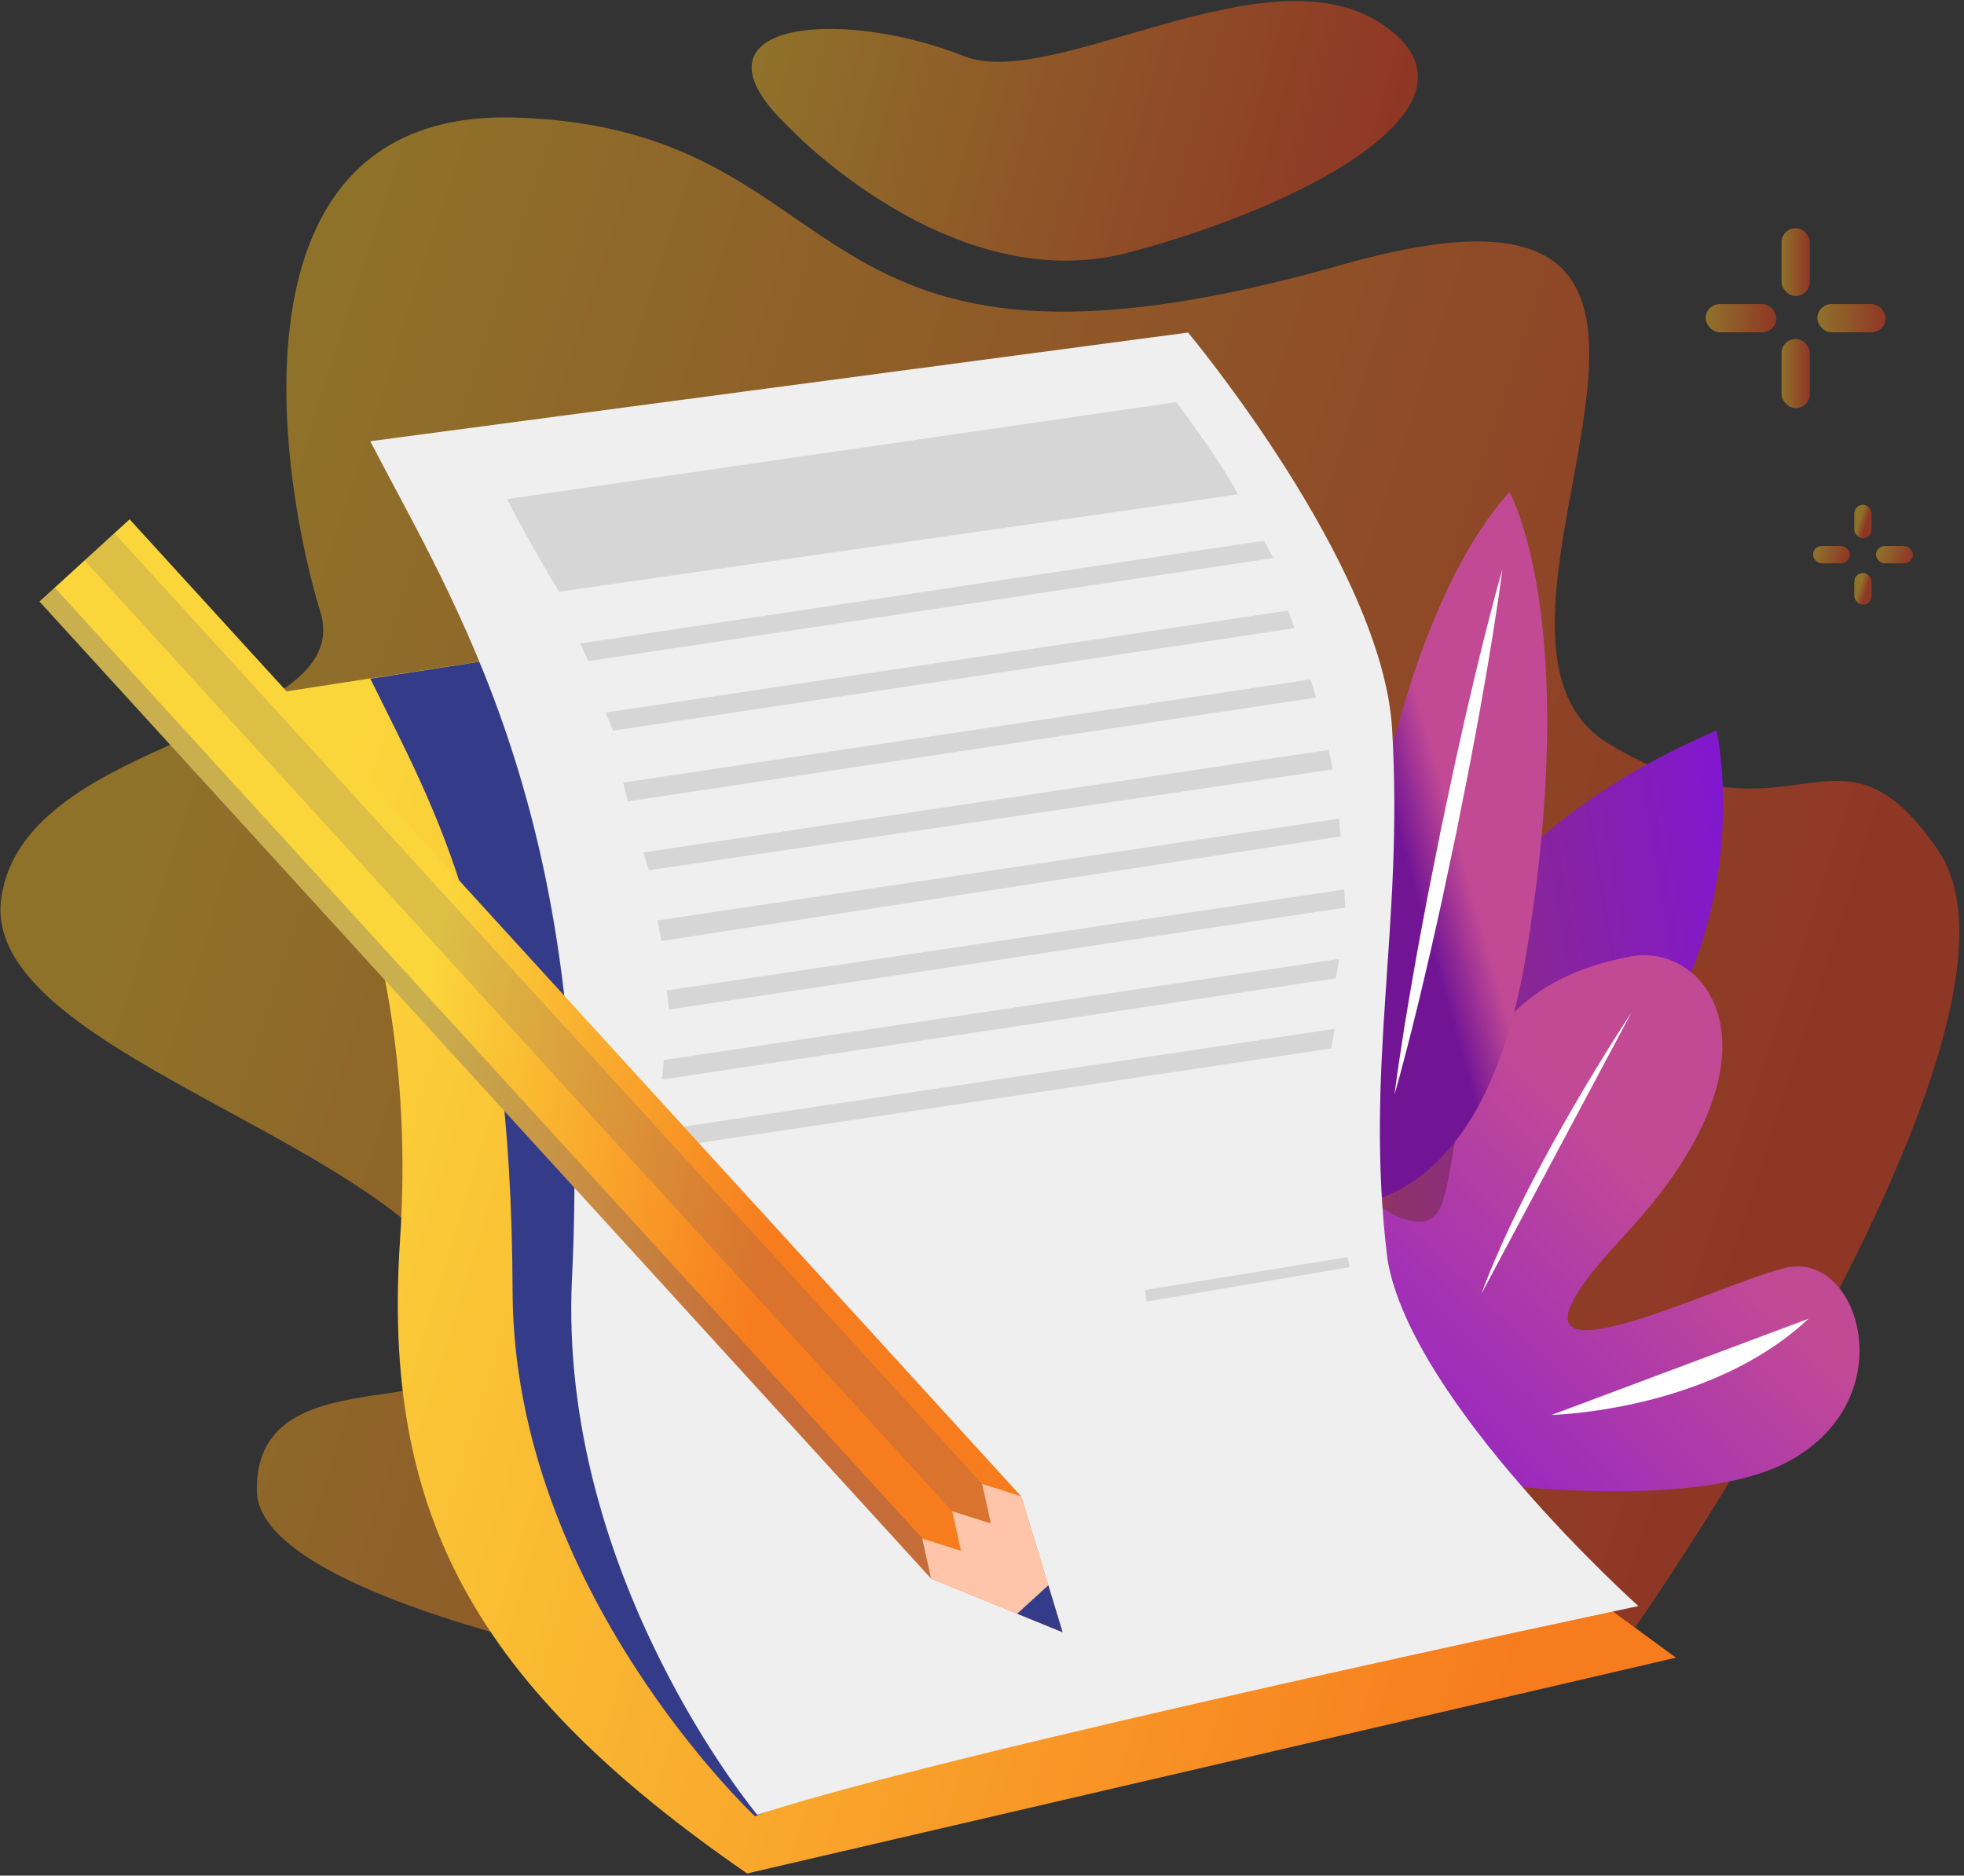 <svg xmlns="http://www.w3.org/2000/svg" width="200" height="191" viewBox="0 0 200 191">
    <rect x="0" y="0" width="200" height="191" fill="#333333" stroke="none"/>
    <defs>
        <linearGradient id="a" x1="8.461%" x2="89.078%" y1="41.247%" y2="61.014%">
            <stop offset="0%" stop-color="#FFBF1F"/>
            <stop offset="100%" stop-color="#FF3B15"/>
        </linearGradient>
        <linearGradient id="b" x1="16.507%" x2="99.923%" y1="54.863%" y2="43.072%">
            <stop offset="0%" stop-color="#954327"/>
            <stop offset="100%" stop-color="#8115D8"/>
        </linearGradient>
        <linearGradient id="c" x1="68.157%" x2="4.819%" y1="46.018%" y2="102.523%">
            <stop offset="0%" stop-color="#C24A95"/>
            <stop offset="100%" stop-color="#8115D8"/>
        </linearGradient>
        <linearGradient id="d" x1="52.328%" x2="38.704%" y1="47.898%" y2="58.981%">
            <stop offset="0%" stop-color="#C24A95"/>
            <stop offset="100%" stop-color="#721595"/>
        </linearGradient>
        <linearGradient id="e" x1="-3.199%" x2="93.099%" y1="41.175%" y2="67.258%">
            <stop offset="0%" stop-color="#FBD63B"/>
            <stop offset="100%" stop-color="#F77C1E"/>
        </linearGradient>
        <linearGradient id="f" x1="36.844%" x2="73.586%" y1="45.998%" y2="54.706%">
            <stop offset="0%" stop-color="#FBD63B"/>
            <stop offset="100%" stop-color="#F77C1E"/>
        </linearGradient>
        <linearGradient id="g" x1="7.258%" x2="87.51%" y1="43.246%" y2="52.891%">
            <stop offset="0%" stop-color="#FFBF1F"/>
            <stop offset="100%" stop-color="#FF3B15"/>
        </linearGradient>
        <linearGradient id="h" x1="0%" y1="50%" y2="50%">
            <stop offset="0%" stop-color="#FFBF1F"/>
            <stop offset="100%" stop-color="#FF3B15"/>
        </linearGradient>
        <linearGradient id="i" x1="0%" y1="50%" y2="50%">
            <stop offset="0%" stop-color="#FFBF1F"/>
            <stop offset="100%" stop-color="#FF3B15"/>
        </linearGradient>
        <linearGradient id="j" x1="0%" y1="50%" y2="50%">
            <stop offset="0%" stop-color="#FFBF1F"/>
            <stop offset="100%" stop-color="#FF3B15"/>
        </linearGradient>
        <linearGradient id="k" x1="0%" y1="50%" y2="50%">
            <stop offset="0%" stop-color="#FFBF1F"/>
            <stop offset="100%" stop-color="#FF3B15"/>
        </linearGradient>
        <linearGradient id="l" x1="32.172%" x2="67.828%" y1="39.96%" y2="60.039%">
            <stop offset="0%" stop-color="#FFBF1F"/>
            <stop offset="100%" stop-color="#FF3B15"/>
        </linearGradient>
        <linearGradient id="m" x1="3.341%" x2="96.659%" y1="43.242%" y2="56.758%">
            <stop offset="0%" stop-color="#FFBF1F"/>
            <stop offset="100%" stop-color="#FF3B15"/>
        </linearGradient>
        <linearGradient id="n" x1="33.801%" x2="66.199%" y1="40.3%" y2="59.7%">
            <stop offset="0%" stop-color="#FFBF1F"/>
            <stop offset="100%" stop-color="#FF3B15"/>
        </linearGradient>
        <linearGradient id="o" x1="3.341%" x2="96.659%" y1="43.243%" y2="56.757%">
            <stop offset="0%" stop-color="#FFBF1F"/>
            <stop offset="100%" stop-color="#FF3B15"/>
        </linearGradient>
    </defs>
    <g fill="none" fill-rule="nonzero">
        <path fill="url(#a)" d="M166.363 165.942s43.186-61.683 30.98-79.387c-10.414-15.102-14.392.667-33.499-10.797-19.107-11.464 21.565-62.645-27.097-48.819-57.161 16.24-48.278-13.844-84.23-14.967-30.57-.955-23.724 37.895-19.902 50.315C36.436 74.707 2.52 74.707.133 91.425c-2.388 16.718 45.912 25.641 48.689 43.888 1.672 10.987-22.934 1.6-22.667 16.534.202 11.322 42.4 18.666 42.4 18.666s97.808-5.527 97.808-4.571z" opacity=".45"/>
        <path fill="url(#b)" d="M139.454 117.697s.319-28.342 35.348-43.31c0 0 8.28 36.304-33.437 52.545-41.717 16.24-1.91-9.235-1.91-9.235z"/>
        <path fill="url(#c)" d="M140.755 149.613s-14.915-21.508-9.899-28.095 8.326 3.217 14.012 2.866c5.686-.35-1.593-22.769 21.205-26.984 7.854-1.452 16.602 9.945-.665 28.417-17.268 18.472 9.005 5.028 16.46 3.284 7.455-1.744 12.088 13.238.356 19.668-11.732 6.431-41.47.844-41.47.844z"/>
        <path fill="url(#d)" d="M135.075 122.712s1.911-53.977 18.63-72.606c0 0 7.404 12.897 1.672 47.29-4.682 28.086-20.302 25.316-20.302 25.316z"/>
        <path fill="#FFF" d="M152.988 57.988c-.591 4.525-1.337 9.018-2.137 13.5-.386 2.244-.828 4.476-1.243 6.714l-1.33 6.696-1.414 6.68c-.502 2.22-.974 4.446-1.504 6.66-1.03 4.434-2.117 8.858-3.358 13.249.589-4.525 1.334-9.019 2.135-13.5.385-2.245.829-4.477 1.243-6.715l1.332-6.696 1.416-6.678c.5-2.22.974-4.446 1.504-6.66 1.031-4.435 2.116-8.859 3.356-13.25z"/>
        <path fill="url(#e)" d="M170.662 168.808l-94.58 21.973c-27.704-19.107-37.208-36.568-35.347-64.486C43.124 90.469 27.6 70.646 27.6 70.646l13.657-2.107 21.93-3.386 93.146 93.146 2.25 1.648 12.08 8.86z"/>
        <path fill="#343C89" d="M158.582 159.947c-17.54 4.953-66.1 18.825-81.701 25.01 0 0-24.58-23.026-24.682-53.408-.12-35.945-7.525-48.296-14.49-62.436l25.477-3.96 93.146 93.146 2.25 1.648z"/>
        <path fill="#EFEFEF" d="M120.984 33.865s19.799 23.705 20.779 40.364c1.194 20.3-2.866 34.392-.478 53.976 2.389 14.57 25.556 35.348 25.556 35.348s-70.139 14.808-89.723 21.257c0 0-20.357-24.352-18.868-54.694 2.309-47.05-12.101-68.785-20.54-85.185l83.274-11.066z"/>
        <path fill="#D6D6D6" d="M51.642 50.823l68.148-9.872s4.677 6.21 6.27 9.394l-69.144 9.912s-3.363-5.613-5.274-9.434zM59.902 67.322l-.8-1.8 69.614-10.46.956 1.761zM62.43 74.407l-.737-1.85 69.471-10.38.657 1.792zM63.942 81.603l-.477-1.911 69.998-10.51.567 1.852zM66.082 88.619l-.567-1.812 69.78-10.439.437 1.98zM67.365 95.823l-.418-2.09 69.412-10.369.15 1.81zM68.122 102.81l-.22-1.951 68.995-10.28.09 1.84zM67.405 109.934l.2-1.99 68.754-10.29-.328 1.97zM66.967 117.02l.22-1.93 68.724-10.32-.358 2zM116.765 132.545l-.18-1.175 20.64-3.353.21 1.025z"/>
        <path fill="#FFF" d="M150.839 131.788c4.776-12.897 15.285-28.66 15.285-28.66l-15.285 28.66zM158.004 144.088s16.121-.358 26.152-9.792l-26.152 9.792z"/>
        <path fill="url(#f)" d="M13.198 52.885l90.798 99.502.033.1 4.18 13.73-12.703-5.176-.588-.24-.099-.046L4.024 61.257z"/>
        <path fill="#343C89" d="M8.61 57.071l3.042-2.775 91.214 99.957-3.041 2.775z" opacity=".15"/>
        <path fill="#343C89" d="M5.573 59.843l91.25 99.996-1.317 1.202-.588-.24-.099-.046L4.024 61.257z" opacity=".25"/>
        <path fill="#FFC5AB" d="M103.987 152.377l.042.11 2.725 8.946 1.455 4.784-4.63-1.886-8.66-3.53-.1-.046-.01-.004-.003-.01-.885-4.06 3.935 1.251-.884-4.037 3.93 1.245-.884-4.023z"/>
        <path fill="#343C89" d="M106.754 161.433l1.455 4.784-4.63-1.886z"/>
        <path fill="url(#g)" d="M80.288 12.913s16.534 17.6 34.667 12.8c18.133-4.8 37.6-15.2 25.867-23.2-11.734-8-33.523 6.82-42.667 3.2-12.8-5.066-29.067-3.466-17.867 7.2z" opacity=".45"/>
        <g opacity=".45" transform="translate(173.333 22.933)">
            <rect width="2.876" height="7.052" x="8.088" y="11.58" fill="url(#h)" rx="1.438"/>
            <rect width="6.956" height="2.876" x="11.733" y="8.031" fill="url(#i)" rx="1.438"/>
            <rect width="2.876" height="6.904" x="8.088" y=".306" fill="url(#j)" rx="1.438"/>
            <rect width="7.193" height="2.876" x=".362" y="8.031" fill="url(#k)" rx="1.438"/>
        </g>
        <rect width="1.76" height="3.214" x="188.83" y="58.351" fill="url(#l)" opacity=".45" rx=".88"/>
        <rect width="3.749" height="1.76" x=".11" y=".137" fill="url(#m)" opacity=".45" rx=".88" transform="translate(190.933 55.467)"/>
        <rect width="1.76" height="3.417" x=".03" y=".202" fill="url(#n)" opacity=".45" rx=".88" transform="translate(188.8 51.2)"/>
        <rect width="3.749" height="1.76" x=".096" y=".137" fill="url(#o)" opacity=".45" rx=".88" transform="translate(184.533 55.467)"/>
    </g>
</svg>
